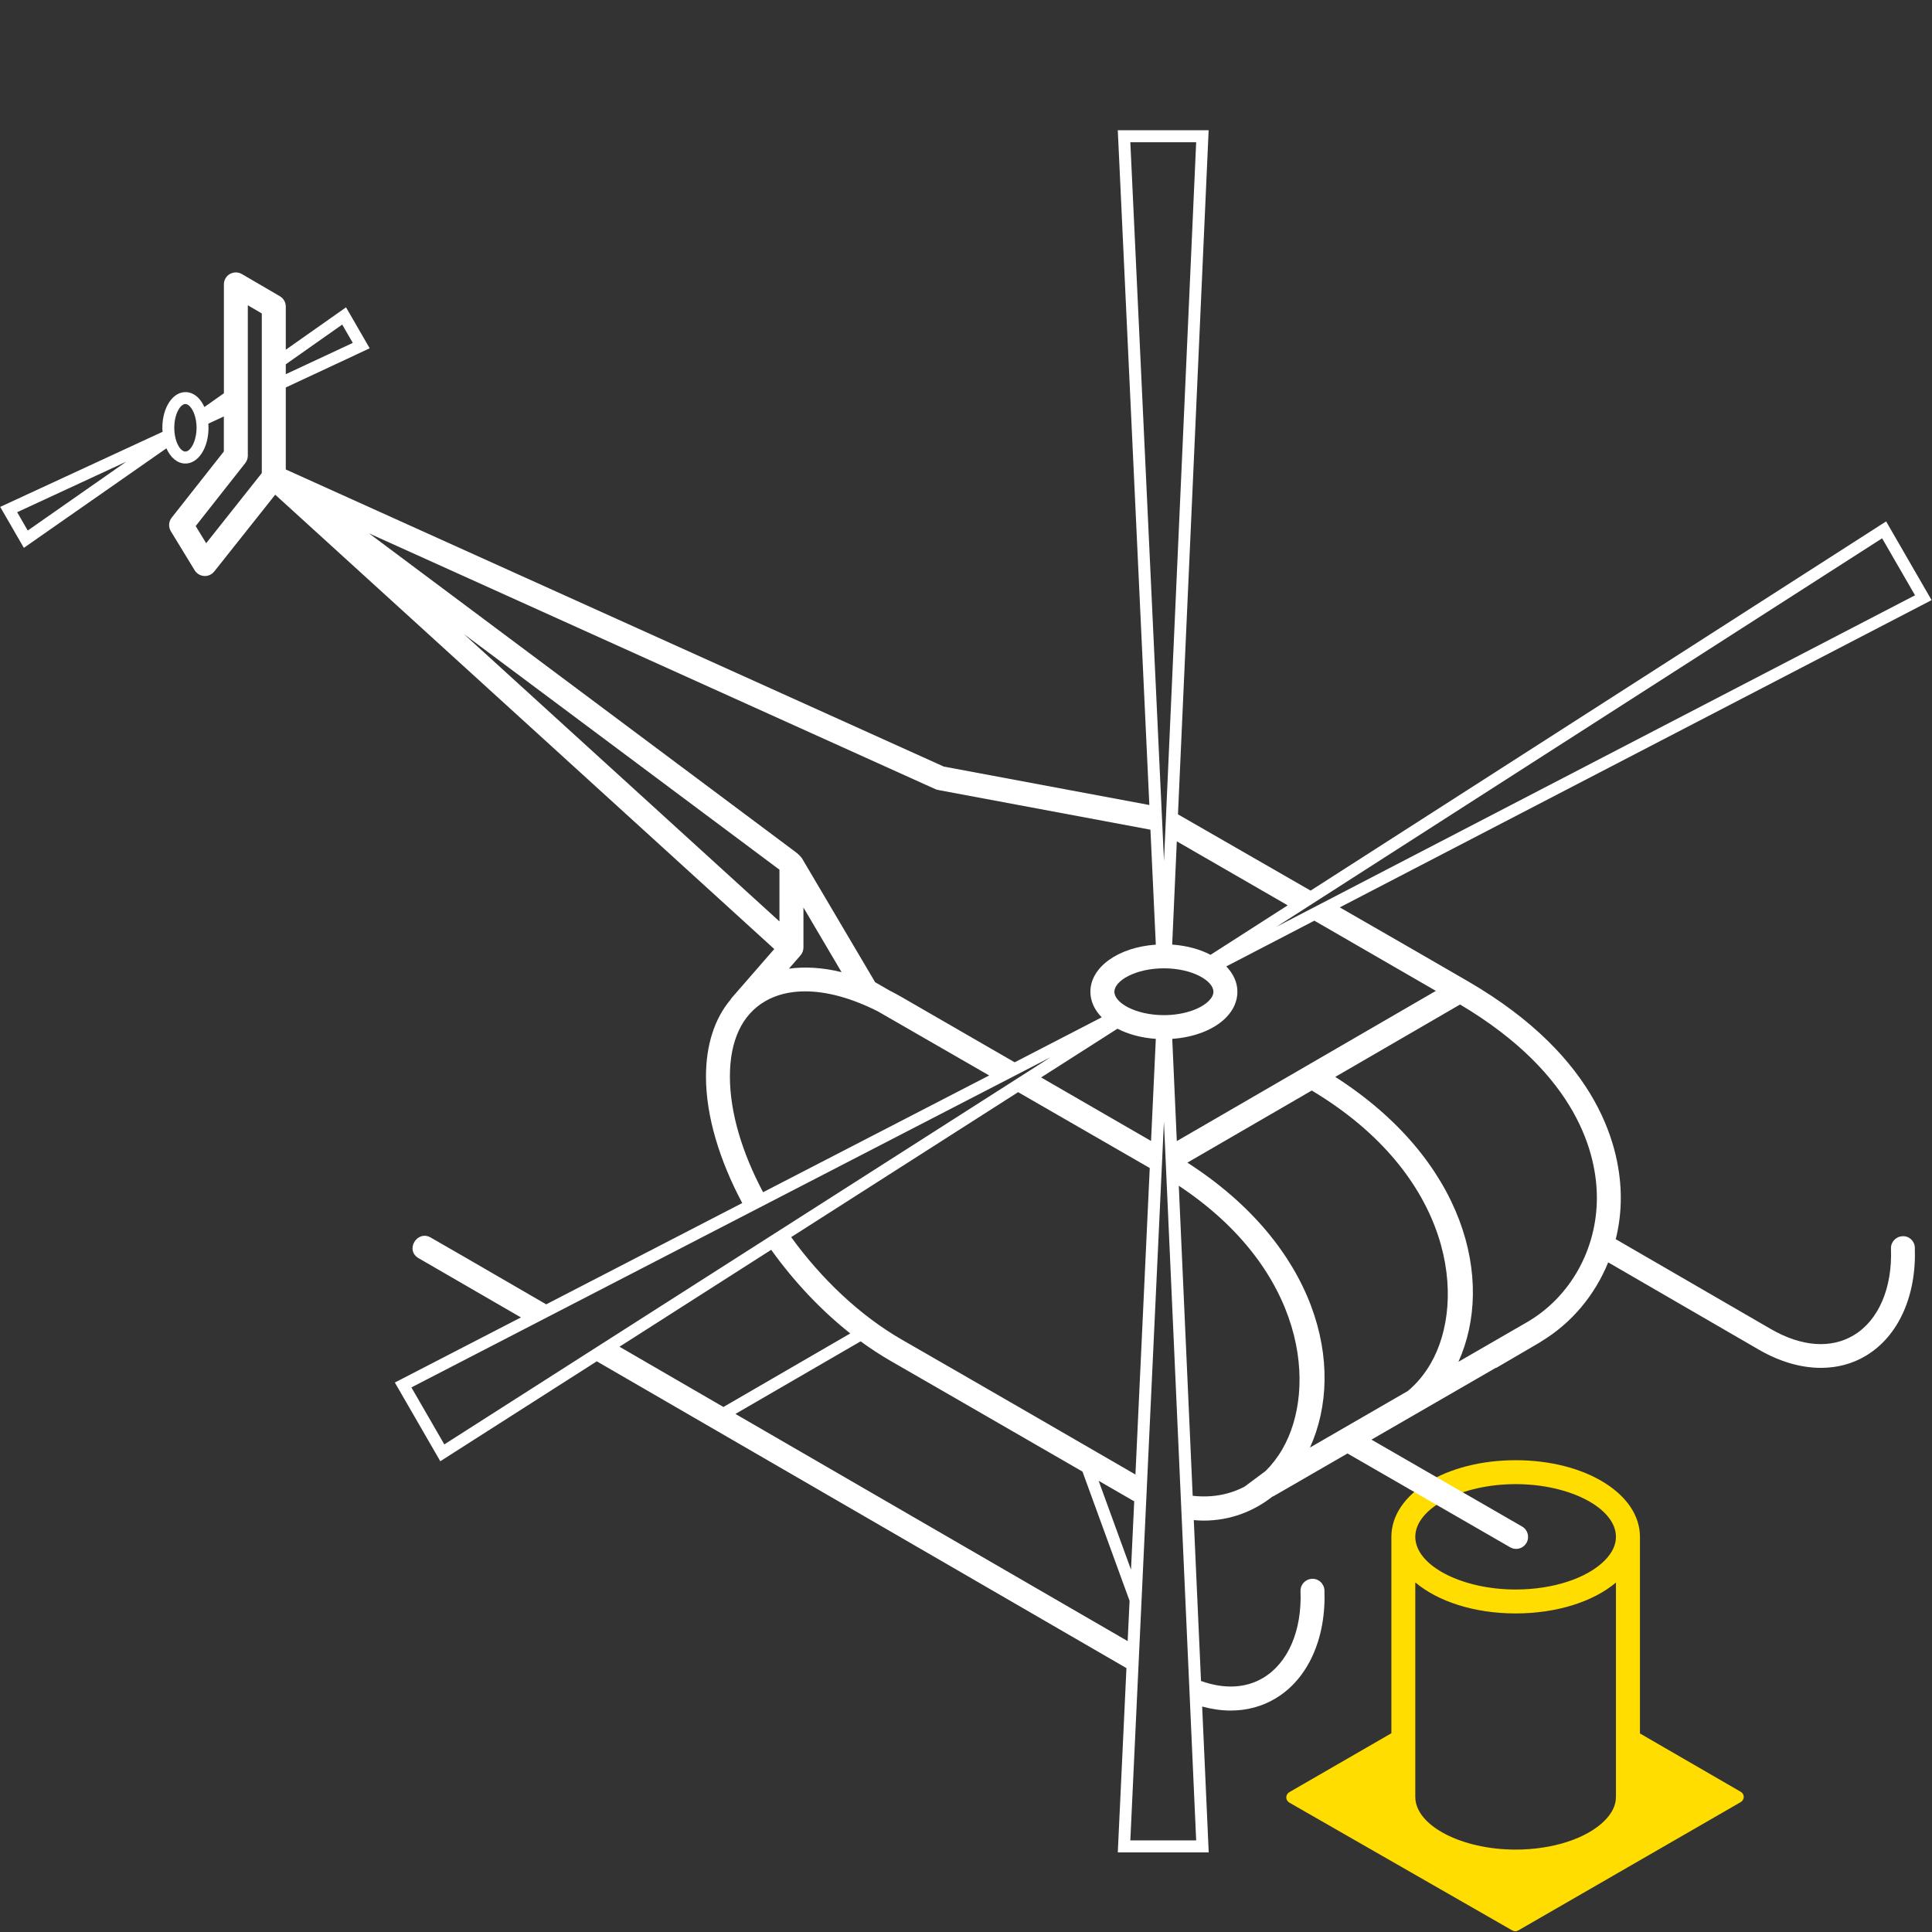 <?xml version="1.0" encoding="UTF-8"?> <!-- Generator: Adobe Illustrator 24.0.0, SVG Export Plug-In . SVG Version: 6.00 Build 0) --> <svg xmlns="http://www.w3.org/2000/svg" xmlns:xlink="http://www.w3.org/1999/xlink" x="0px" y="0px" viewBox="0 0 283.46 283.46" style="enable-background:new 0 0 283.46 283.46;" xml:space="preserve"><rect x="0" y="0" width="283.46" height="283.46" fill="#333333" stroke="none"/> <style type="text/css"> .st0{display:none;} .st1{display:inline;fill:#00272E;} .st2{fill:#FFFFFF;} .st3{fill:#FFDD00;} .st4{fill:none;} .st5{fill:#00272E;} </style> <g id="Fon" class="st0"> <rect class="st1" width="283.46" height="283.46"></rect> </g> <g id="Man"> </g> <g id="LMS"> </g> <g id="Auto"> </g> <g id="Heli"> <g> <path class="st3" d="M255.4,262.89l-14.79-8.56v-28.85c0-6.3-8.01-11.24-18.23-11.24c-10.23,0-18.24,4.94-18.24,11.24v28.82 l-14.98,8.65c-0.27,0.16-0.44,0.45-0.44,0.76s0.17,0.6,0.44,0.76l32.72,18.76c0.14,0.08,0.29,0.12,0.44,0.12 c0.15,0,0.3-0.04,0.44-0.12l32.64-18.83c0.27-0.16,0.44-0.45,0.44-0.76C255.84,263.33,255.67,263.04,255.4,262.89z M222.38,217.75 c7.98,0,14.71,3.54,14.71,7.73c0,1.2-0.56,2.37-1.66,3.48c-2.61,2.62-7.61,4.25-13.05,4.25c-7.98,0-14.73-3.54-14.73-7.73 S214.4,217.75,222.38,217.75z M207.65,232.17c3.29,2.77,8.6,4.55,14.73,4.55c5.93,0,11.32-1.68,14.71-4.53v31.45 c0,1.2-0.56,2.37-1.66,3.48c-2.61,2.62-7.61,4.25-13.05,4.25c-7.98,0-14.73-3.54-14.73-7.73V232.17z"></path> <line class="st5" x1="126.84" y1="195.45" x2="105.27" y2="207.96"></line> <path class="st2" d="M279.13,181.38c-0.97,0.04-1.73,0.85-1.69,1.82c0.22,5.77-1.82,10.52-5.46,12.7 c-3.36,2.02-7.69,1.69-12.19-0.92c-1.37-0.79-17.07-9.89-22.73-13.17c0.49-1.97,0.75-4.03,0.74-6.12 c-0.02-7-2.96-20.42-22.43-31.72c-4.51-2.62-11.61-6.71-18.8-10.84l86.83-45.08l-6.67-11.55l-84.44,54.17 c-8.56-4.93-16.5-9.49-19.46-11.19l4.5-100.37H164l4.63,99l-30.16-5.64L41.93,68.88V56.85l12.31-5.75l-3.47-6.01l-8.84,6.22v-6.33 c0-0.63-0.33-1.2-0.87-1.52l-5.57-3.25c-0.54-0.32-1.21-0.32-1.76-0.01c-0.55,0.31-0.88,0.89-0.88,1.52V57.7l-2.86,2.02 c-0.24-0.53-0.55-1-0.91-1.36c-0.55-0.54-1.19-0.83-1.86-0.83c0,0,0,0-0.01,0c-1.9,0-3.39,2.3-3.39,5.24 c0,0.2,0.02,0.39,0.04,0.58L0.03,74.37l3.47,6.01l20.91-14.6c0.61,1.36,1.62,2.23,2.79,2.23c1.9,0,3.39-2.3,3.39-5.24 c0-0.21-0.01-0.41-0.02-0.61l2.27-1.06v5.14l-7.65,9.71c-0.46,0.58-0.5,1.38-0.12,2l3.49,5.72c0.3,0.49,0.82,0.8,1.39,0.84 c0.04,0,0.07,0,0.11,0c0.53,0,1.04-0.24,1.38-0.67l8.94-11.26l73.22,66.66l-6.22,7.14c-0.08,0.09-0.15,0.19-0.21,0.3 c-2.33,2.78-3.59,6.64-3.59,11.27c0,5.81,1.99,12.31,5.32,18.56l-28.76,14.86c-9.49-5.5-15.83-9.18-16.96-9.81 c-1.98-1.12-3.8,1.86-1.76,3.04c0.47,0.27,6.29,3.64,15.01,8.69l-17.68,9.13l-0.82,0.42l6.67,11.55l22.96-14.66 c25.64,14.85,62.93,36.45,77.71,45.01L164,271.78h13.34l-0.96-21.4c1.41,0.38,2.81,0.59,4.16,0.59c2.38,0,4.63-0.59,6.62-1.79 c4.75-2.85,7.42-8.78,7.16-15.85c-0.04-0.97-0.84-1.73-1.82-1.69c-0.97,0.04-1.73,0.85-1.69,1.82c0.22,5.77-1.82,10.52-5.46,12.7 c-2.59,1.56-5.76,1.68-9.14,0.47l-1.06-23.6c0.48,0.04,0.96,0.07,1.43,0.07c3.91,0,7.34-1.35,10.09-3.51 c0.07-0.03,0.14-0.05,0.21-0.09l10.82-6.25l23.86,13.76c0.28,0.16,0.58,0.24,0.88,0.24c0.61,0,1.2-0.32,1.52-0.88 c0.49-0.84,0.2-1.92-0.64-2.4l-22.1-12.75l18.25-10.54c0.02-0.01,0.03-0.02,0.05-0.02l0.02,0.03c0.04-0.02,0.19-0.11,0.47-0.28 c0.17-0.09,0.34-0.19,0.5-0.29l5.42-3.17c0.07-0.04,0.14-0.09,0.2-0.14c4.47-2.69,7.87-6.8,9.82-11.6 c5.17,2.99,20.71,12,22.07,12.79c3.08,1.79,6.21,2.69,9.14,2.69c2.38,0,4.64-0.59,6.62-1.79c4.75-2.85,7.42-8.78,7.16-15.85 C280.92,182.1,280.11,181.31,279.13,181.38z M41.93,53.45l8.28-5.83l1.55,2.69l-9.83,4.59V53.45z M4.07,77.84l-1.55-2.69l16-7.41 L4.07,77.84z M27.2,66.25c-0.77,0-1.63-1.49-1.63-3.49c0-1.99,0.86-3.48,1.64-3.48c0,0,0,0,0,0c0.2,0,0.41,0.11,0.62,0.32 c0.61,0.61,1.01,1.85,1.01,3.16C28.83,64.73,27.96,66.25,27.2,66.25z M38.41,69.41l-8.16,10.29l-1.54-2.52l7.27-9.23 c0.24-0.31,0.38-0.69,0.38-1.09V44.79l2.05,1.2V69.41z M210.67,145.38l-38.01,22.04l-0.67-15c3.23-0.23,6.11-1.34,7.85-3.08 c1.12-1.12,1.71-2.45,1.71-3.83c0-1.38-0.6-2.65-1.63-3.72l12.92-6.71L210.67,145.38z M132.35,196.57 c-6.2-3.56-11.87-8.98-16.27-15.06l33.3-21.27c7.98,4.59,15.97,9.2,19.31,11.13l-2.1,44.97 C144.98,203.82,132.48,196.64,132.35,196.57z M166.41,220.26l-0.47,10.04l-4.75-13.04c1.48,0.86,3.01,1.74,4.59,2.65 C165.99,220.05,166.2,220.15,166.41,220.26z M168.88,167.4c-3.11-1.8-9.52-5.5-16.13-9.32l11.2-7.15 c1.56,0.81,3.49,1.34,5.63,1.49L168.88,167.4z M163.5,145.51c0-1.62,3.11-3.44,7.27-3.44c4.15,0,7.26,1.82,7.26,3.44 c0,0.44-0.23,0.89-0.68,1.34c-1.27,1.27-3.85,2.09-6.58,2.09C166.61,148.94,163.5,147.13,163.5,145.51z M276.14,78.98l4.83,8.36 l-93.68,48.63L276.14,78.98z M188.93,132.83l-11.32,7.26c-1.56-0.82-3.49-1.35-5.63-1.5l0.68-15.15L188.93,132.83z M165.84,20.87 h9.66l-4.72,105.44L165.84,20.87z M137.21,115.77c0.13,0.06,0.26,0.1,0.4,0.13l31.18,5.83l0.79,16.87 c-5.47,0.37-9.6,3.27-9.6,6.91c0,1.39,0.61,2.67,1.66,3.75l-12.77,6.6c-8.6-4.97-16.47-9.51-16.54-9.55 c-0.62-0.36-1.23-0.68-1.85-1l-2.08-1.2l-10.6-17.95c-0.28-0.52-0.7-0.87-1.19-1.24L54.15,78.26L137.21,115.77z M123.47,142.63 c-2.74-0.67-5.34-0.83-7.72-0.51l1.7-1.95c0.28-0.32,0.43-0.73,0.43-1.16v-5.86L123.47,142.63z M68.07,93.04l46.29,34.56v7.59 L68.07,93.04z M107.09,157.94c0-5.27,1.79-9.09,5.19-11.05c1.67-0.97,3.65-1.44,5.86-1.44c3.17,0,6.8,0.99,10.63,2.92 c0,0,7.64,4.4,16.36,9.42l-33.17,17.13C108.91,169.19,107.09,163.25,107.09,157.94z M65.19,211.92l-4.83-8.36l93.79-48.45 L65.19,211.92z M90.89,197.59l22.26-14.22c3.29,4.59,7.25,8.83,11.6,12.27l-18.61,10.79C100.73,203.3,95.61,200.33,90.89,197.59z M165.45,240.78c-12.07-6.99-35.91-20.8-57.55-33.33l18.37-10.65c1.41,1.03,2.86,1.98,4.33,2.83c0.11,0.07,10.32,5.93,28.22,16.28 l6.91,18.96L165.45,240.78z M175.5,270.02h-9.66l4.93-105.44L175.5,270.02z M188.15,212.61c-0.71,1.23-1.54,2.29-2.45,3.2 l-3.09,2.3c-2.27,1.2-4.87,1.66-7.62,1.35l-2.04-45.49C191.64,186.36,193.29,203.74,188.15,212.61z M209.9,200.07 c-0.94,1.62-2.07,2.95-3.34,4.01l-14.36,8.3c5.4-11.93,0.99-29.61-17.99-41.8L192.46,160 C213.27,172.45,215.24,190.86,209.9,200.07z M224.14,193.93l-10.16,5.87c5.38-11.95,0.94-29.62-18.07-41.8l18.31-10.62 c17.4,10.33,20.06,22.15,20.07,28.32C234.31,183.26,230.42,190.24,224.14,193.93z"></path> </g> </g> <g id="UAV"> </g> <g id="Satellit"> </g> </svg> 